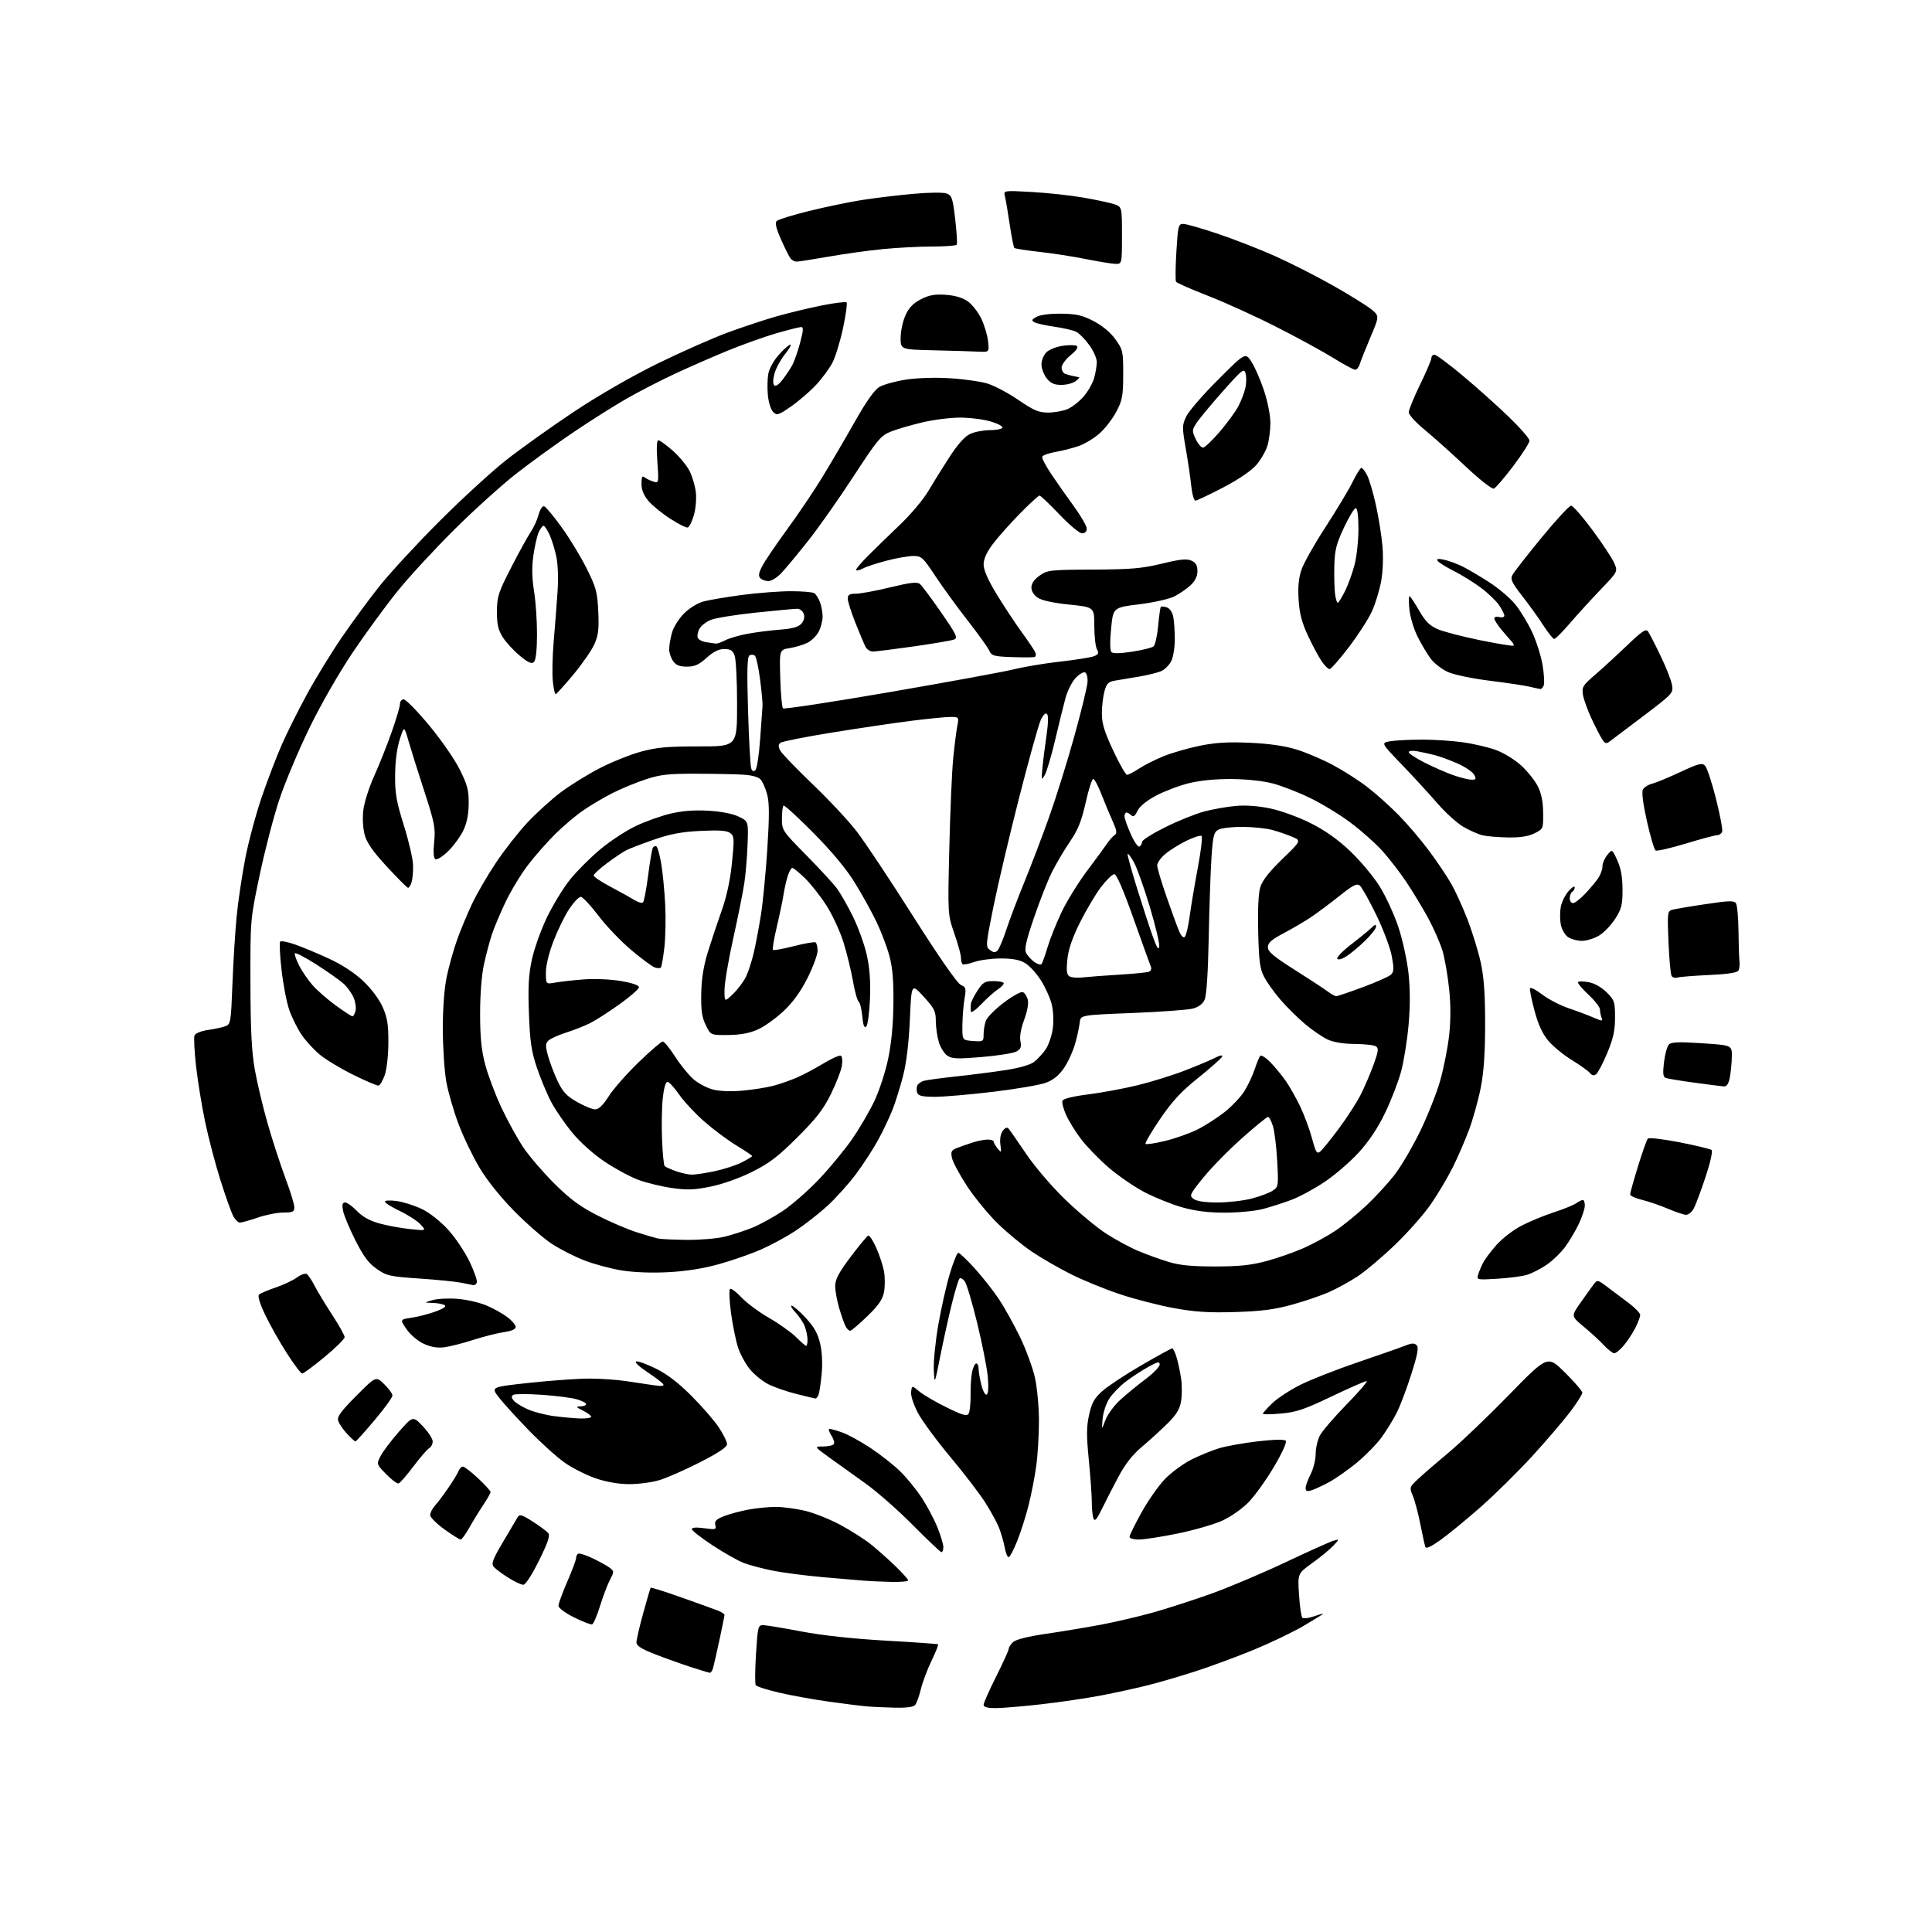 <?xml version="1.0" encoding="UTF-8" standalone="no"?>
<svg 
  version="1.1" 
  xmlns="http://www.w3.org/2000/svg" 
  xmlns:xlink="http://www.w3.org/1999/xlink" 
  xmlns:svg="http://www.w3.org/2000/svg"
  xmlns:rdf="http://www.w3.org/1999/02/22-rdf-syntax-ns#"
  xmlns:cc="http://creativecommons.org/ns#"
  xmlns:dc="http://purl.org/dc/elements/1.1/"
  viewBox="0 0 768 768"
  width="768"
  height="768"
>
<style>svg {background-color: white; }</style>"
<path stroke="none" fill="black" fill-rule="evenodd" d="M355.63,678.83C351.71,678.74 346.70,678.51 344.50,678.31C342.30,678.12 335.55,677.28 329.50,676.43C323.45,675.59 314.57,673.99 309.76,672.87C304.95,671.75 300.75,670.40 300.41,669.86C300.08,669.32 300.13,663.73 300.52,657.44C301.20,646.65 301.36,646.00 303.37,646.02C304.54,646.03 311.35,647.16 318.50,648.52C326.84,650.11 338.85,651.42 352.00,652.17C363.27,652.81 372.68,653.47 372.90,653.64C373.12,653.82 371.93,656.78 370.27,660.23C368.61,663.68 366.71,668.74 366.05,671.49C365.39,674.23 364.38,677.04 363.80,677.74C363.11,678.57 360.33,678.94 355.63,678.83zM395.75,679.00C392.49,679.00 391.00,678.59 391.00,677.68C391.00,676.96 393.25,671.90 395.99,666.43C398.74,660.97 400.99,656.01 400.99,655.40C401.00,654.80 401.80,653.59 402.77,652.71C403.86,651.72 408.79,650.49 415.52,649.51C421.56,648.63 431.29,647.02 437.13,645.94C442.98,644.86 452.56,642.62 458.42,640.98C464.28,639.33 474.79,635.93 481.78,633.41C488.78,630.89 501.93,625.32 511.00,621.03C520.08,616.74 528.62,612.90 530.00,612.49C532.50,611.75 532.50,611.75 530.03,614.42C528.68,615.89 524.93,618.98 521.70,621.29C515.83,625.50 515.83,625.50 516.38,633.91C516.68,638.54 517.28,642.67 517.71,643.09C518.15,643.50 520.19,643.26 522.25,642.54C524.31,641.82 526.00,641.34 526.00,641.48C526.00,641.61 522.51,643.77 518.25,646.28C513.99,648.79 504.97,653.11 498.21,655.89C491.45,658.66 481.10,662.48 475.21,664.38C469.32,666.28 460.90,668.75 456.50,669.86C452.10,670.98 443.77,672.80 438.00,673.92C432.23,675.03 421.43,676.63 414.00,677.47C406.57,678.31 398.36,679.00 395.75,679.00zM282.18,664.96C281.81,664.93 278.35,663.89 274.50,662.64C270.65,661.39 264.24,659.09 260.25,657.53C254.89,655.43 253.00,654.20 253.00,652.84C253.00,651.82 254.21,646.60 255.69,641.24C257.17,635.88 258.50,631.34 258.64,631.14C258.78,630.94 264.20,632.65 270.70,634.95C277.19,637.25 283.74,639.60 285.25,640.18C286.76,640.77 288.00,641.55 288.00,641.92C288.00,642.29 287.08,646.85 285.96,652.05C284.84,657.25 283.69,662.29 283.39,663.25C283.10,664.21 282.56,664.98 282.18,664.96zM235.39,645.70C234.84,645.89 231.60,644.64 228.20,642.94C224.67,641.18 222.00,639.19 222.00,638.32C222.00,637.49 223.57,633.17 225.50,628.72C227.43,624.28 229.00,620.08 229.00,619.38C229.00,618.69 229.37,617.89 229.82,617.61C230.27,617.33 232.86,618.16 235.57,619.44C238.28,620.73 241.34,622.43 242.37,623.21C244.17,624.60 244.17,624.76 242.44,628.07C241.46,629.96 239.69,634.62 238.51,638.44C237.34,642.25 235.93,645.52 235.39,645.70zM208.00,629.97C207.18,629.97 204.47,628.69 202.00,627.13C199.53,625.58 196.94,623.63 196.25,622.81C195.22,621.57 195.87,619.85 199.99,612.90C202.73,608.28 205.35,603.84 205.82,603.04C206.52,601.83 207.55,602.14 211.76,604.84C214.56,606.64 217.34,608.70 217.93,609.42C218.75,610.41 217.84,613.13 214.26,620.36C211.39,626.15 208.90,629.98 208.00,629.97zM354.25,628.83C350.54,628.74 345.70,628.52 343.50,628.35C341.30,628.18 333.88,627.54 327.00,626.94C320.12,626.33 311.16,625.16 307.08,624.34C303.00,623.52 297.83,622.14 295.58,621.28C293.34,620.41 287.79,617.27 283.25,614.29C278.71,611.31 275.00,608.41 275.00,607.84C275.00,607.18 276.77,607.06 279.93,607.49C284.48,608.12 284.82,608.02 284.35,606.22C283.95,604.70 284.68,603.95 287.72,602.73C289.86,601.87 294.25,600.69 297.49,600.09C300.72,599.49 305.65,599.01 308.43,599.01C311.22,599.02 316.42,599.72 320.00,600.56C323.57,601.40 329.87,603.91 334.00,606.14C338.12,608.36 343.52,611.79 346.00,613.75C348.48,615.72 352.86,619.60 355.75,622.38C358.64,625.16 361.00,627.78 361.00,628.22C361.00,628.65 357.96,628.92 354.25,628.83zM400.94,619.00C400.47,619.00 399.78,617.31 399.41,615.25C399.04,613.19 398.04,609.70 397.20,607.50C396.36,605.30 393.78,600.58 391.47,597.00C389.16,593.42 382.94,585.33 377.64,579.00C372.35,572.67 366.63,564.91 364.94,561.74C363.15,558.37 362.00,554.88 362.18,553.33C362.50,550.69 362.50,550.69 365.50,553.17C367.15,554.54 372.03,557.38 376.34,559.49C382.74,562.62 384.34,563.07 385.05,561.92C385.53,561.15 385.87,557.81 385.82,554.51C385.77,551.20 386.05,547.04 386.44,545.25C386.84,543.46 387.57,542.00 388.08,542.00C388.59,542.00 389.00,542.93 389.00,544.06C389.00,545.19 389.50,548.11 390.12,550.54C390.75,553.08 391.67,554.71 392.25,554.35C392.87,553.96 393.03,551.21 392.65,547.20C392.32,543.62 390.43,534.05 388.45,525.94C386.48,517.82 384.25,510.36 383.51,509.35C382.77,508.33 381.83,507.84 381.42,508.25C381.01,508.66 379.64,513.16 378.38,518.25C377.12,523.34 375.05,532.67 373.79,539.00C371.50,550.50 371.50,550.50 371.20,544.58C371.03,541.33 371.84,533.23 373.00,526.58C374.16,519.94 376.22,510.79 377.59,506.25C378.95,501.71 380.46,498.00 380.95,498.00C381.43,498.00 384.38,500.81 387.50,504.25C390.61,507.69 394.95,513.20 397.14,516.50C399.32,519.80 403.07,526.55 405.47,531.50C407.87,536.45 410.54,543.74 411.42,547.70C412.29,551.66 413.00,559.39 413.00,564.88C413.00,570.36 412.52,578.38 411.93,582.68C411.35,586.98 409.97,594.04 408.88,598.37C407.79,602.70 405.75,609.11 404.34,612.62C402.94,616.13 401.41,619.00 400.94,619.00zM374.25,617.00C373.84,617.00 368.72,612.16 362.88,606.25C357.03,600.34 348.48,592.83 343.88,589.57C339.27,586.30 332.83,581.69 329.56,579.32C323.62,575.00 323.62,575.00 327.25,575.00C329.25,575.00 331.15,574.56 331.48,574.03C331.81,573.49 331.34,571.92 330.43,570.53C329.52,569.14 329.22,568.00 329.76,568.00C330.30,568.00 332.57,568.64 334.80,569.43C337.03,570.21 342.07,572.98 346.01,575.57C349.94,578.17 355.27,582.36 357.85,584.89C360.43,587.43 364.26,592.12 366.36,595.31C368.47,598.51 371.27,603.79 372.60,607.04C373.92,610.30 375.00,613.87 375.00,614.98C375.00,616.09 374.66,617.00 374.25,617.00zM572.52,612.24C568.63,615.00 566.87,615.77 566.56,614.83C566.32,614.10 565.43,610.03 564.59,605.79C563.75,601.55 562.42,596.54 561.63,594.65C560.21,591.26 560.24,591.17 563.85,587.80C565.86,585.92 571.36,581.16 576.07,577.23C580.78,573.30 591.52,563.04 599.92,554.42C615.20,538.75 615.20,538.75 622.10,545.60C625.89,549.36 629.00,552.98 629.00,553.62C629.00,554.27 626.87,557.64 624.27,561.10C621.66,564.56 614.87,572.50 609.18,578.74C603.48,584.97 594.15,594.18 588.43,599.20C582.72,604.22 575.56,610.09 572.52,612.24zM183.12,612.00C182.68,612.00 179.78,610.18 176.66,607.94C173.55,605.71 171.00,603.16 171.00,602.26C171.00,601.36 171.84,599.70 172.87,598.56C173.90,597.43 176.29,594.25 178.18,591.50C180.08,588.75 181.92,585.71 182.28,584.75C182.64,583.79 183.42,583.00 184.01,583.00C184.60,583.00 187.32,585.09 190.04,587.64C192.77,590.19 195.00,592.65 195.00,593.11C195.00,593.57 193.70,595.87 192.12,598.22C190.54,600.57 188.04,604.64 186.58,607.25C185.11,609.86 183.56,612.00 183.12,612.00zM452.75,611.99C450.69,612.00 449.00,611.51 449.00,610.92C449.00,610.33 451.14,605.98 453.75,601.26C456.36,596.53 460.57,590.54 463.09,587.93C465.62,585.32 470.35,581.84 473.59,580.21C476.84,578.57 481.85,576.53 484.73,575.67C487.61,574.82 494.51,573.59 500.07,572.94C506.18,572.23 510.53,572.13 511.09,572.69C511.64,573.24 509.81,577.33 506.44,583.05C503.38,588.25 498.81,594.60 496.30,597.18C493.67,599.86 489.16,603.00 485.71,604.55C482.40,606.03 474.48,608.31 468.10,609.61C461.72,610.91 454.81,611.98 452.75,611.99zM437.98,599.92C435.95,604.08 435.19,604.93 434.67,603.58C434.30,602.62 434.00,599.74 434.01,597.17C434.01,594.60 433.48,587.04 432.82,580.37C431.86,570.59 431.88,567.11 432.94,562.37C433.99,557.65 435.02,555.81 438.16,553.00C440.31,551.08 447.28,546.46 453.66,542.75C460.04,539.04 465.58,536.00 465.97,536.00C466.36,536.00 467.17,537.69 467.77,539.75C468.37,541.81 469.17,545.60 469.53,548.17C469.90,550.74 469.88,554.73 469.49,557.03C468.96,560.20 467.63,562.37 464.10,565.86C461.53,568.41 456.97,572.57 453.96,575.10C450.18,578.29 447.29,581.97 444.56,587.10C442.39,591.17 439.43,596.94 437.98,599.92zM521.25,592.45C519.57,592.96 519.00,592.73 519.00,591.53C519.00,590.64 519.90,588.16 521.00,586.00C522.10,583.84 523.00,580.24 523.00,577.99C523.00,575.74 523.74,572.46 524.64,570.70C525.54,568.94 530.35,563.34 535.32,558.25C540.30,553.16 543.86,549.00 543.24,549.00C542.62,549.00 536.35,551.76 529.31,555.12C518.59,560.25 515.32,561.36 509.25,561.90C505.26,562.26 502.00,562.30 502.00,561.98C502.00,561.66 503.69,559.78 505.75,557.80C507.81,555.82 512.88,552.51 517.00,550.45C521.12,548.39 531.48,544.33 540.00,541.43C548.52,538.54 556.96,535.58 558.74,534.87C561.20,533.88 562.25,533.85 563.14,534.74C564.02,535.62 563.52,538.37 561.04,546.20C559.24,551.86 556.64,558.75 555.26,561.50C553.88,564.25 551.16,568.69 549.20,571.37C547.25,574.05 542.80,578.59 539.32,581.47C535.84,584.34 530.85,587.83 528.24,589.23C525.63,590.63 522.49,592.08 521.25,592.45zM158.46,589.69C157.89,589.88 155.67,588.22 153.52,586.02C149.62,582.02 149.62,582.02 151.31,578.76C152.23,576.97 155.50,572.65 158.56,569.16C164.14,562.82 164.14,562.82 168.07,566.95C170.23,569.22 172.00,571.94 172.00,572.99C172.00,574.04 171.36,575.26 170.58,575.70C169.79,576.14 166.98,579.39 164.33,582.93C161.67,586.47 159.03,589.51 158.46,589.69zM250.07,589.97C245.94,589.96 241.05,589.11 236.90,587.70C233.27,586.46 227.78,583.72 224.71,581.60C221.64,579.49 215.14,573.65 210.27,568.63C205.40,563.61 199.99,557.67 198.26,555.42C195.11,551.35 195.11,551.35 210.80,549.66C219.44,548.73 230.10,547.99 234.50,548.01C238.90,548.02 245.43,548.48 249.00,549.03C252.57,549.57 257.48,550.31 259.91,550.66C262.90,551.11 264.10,550.98 263.66,550.26C263.30,549.67 260.44,547.49 257.30,545.41C254.17,543.33 252.17,541.44 252.87,541.21C253.56,540.98 257.08,542.24 260.69,544.02C265.13,546.20 269.71,549.71 274.87,554.88C279.07,559.08 283.96,564.72 285.75,567.43C287.54,570.13 289.00,573.12 289.00,574.07C289.00,575.25 285.63,577.51 278.25,581.28C272.34,584.30 265.06,587.50 262.07,588.39C259.08,589.27 253.68,589.99 250.07,589.97zM141.29,573.00C141.02,573.00 139.52,571.63 137.95,569.95C136.38,568.27 134.81,565.97 134.45,564.83C133.92,563.17 135.36,561.18 141.61,554.89C149.43,547.02 149.43,547.02 152.71,550.21C154.52,551.96 156.00,554.01 156.00,554.76C156.00,555.51 152.80,559.92 148.89,564.56C144.98,569.20 141.56,573.00 141.29,573.00zM439.42,564.50C440.24,562.30 442.88,558.70 445.29,556.50C447.69,554.30 452.21,550.59 455.33,548.26C458.45,545.92 461.00,543.29 461.00,542.42C461.00,541.11 460.16,541.30 456.28,543.47C453.68,544.92 449.69,547.54 447.41,549.29C445.12,551.05 442.23,554.04 440.98,555.95C439.73,557.86 438.53,561.46 438.31,563.96C437.92,568.50 437.92,568.50 439.42,564.50zM230.75,563.87C233.09,563.94 235.00,563.63 235.00,563.18C235.00,562.73 233.54,561.63 231.75,560.75C228.93,559.34 228.80,559.12 230.75,559.06C231.99,559.03 233.00,558.62 233.00,558.16C233.00,557.70 231.31,556.83 229.25,556.23C227.19,555.63 220.93,554.83 215.35,554.45C209.77,554.07 204.69,554.08 204.05,554.47C203.20,554.99 203.24,555.59 204.20,556.75C204.92,557.62 207.43,559.18 209.79,560.23C212.15,561.27 216.88,562.49 220.29,562.94C223.71,563.38 228.41,563.80 230.75,563.87zM324.14,555.93C323.79,555.89 320.35,555.07 316.50,554.10C312.65,553.14 307.63,551.39 305.35,550.21C303.06,549.03 299.80,546.37 298.10,544.31C296.41,542.25 294.30,538.41 293.42,535.77C292.55,533.13 291.27,526.91 290.59,521.94C289.91,516.96 289.75,512.66 290.22,512.36C290.69,512.07 292.75,513.61 294.79,515.79C296.83,517.97 301.77,521.63 305.78,523.93C309.78,526.23 314.60,529.67 316.49,531.56C318.38,533.45 320.17,535.00 320.47,535.00C320.76,535.00 321.00,533.90 321.00,532.57C321.00,531.23 320.52,528.86 319.94,527.32C319.35,525.77 317.69,523.26 316.25,521.75C314.81,520.24 314.10,519.00 314.68,519.00C315.25,519.00 317.75,521.16 320.22,523.80C323.53,527.34 325.04,530.00 325.98,533.93C326.78,537.27 327.03,541.80 326.63,546.05C326.29,549.78 325.73,553.54 325.39,554.42C325.06,555.29 324.50,555.97 324.14,555.93zM120.13,546.00C119.61,546.00 116.88,542.39 114.05,537.98C111.22,533.57 107.35,526.72 105.46,522.77C103.35,518.37 102.37,515.23 102.94,514.66C103.45,514.15 106.42,512.87 109.54,511.82C112.66,510.77 116.47,508.97 118.01,507.83C119.55,506.70 121.31,506.07 121.92,506.45C122.53,506.83 123.93,508.91 125.04,511.07C126.14,513.23 129.28,518.43 132.02,522.63C134.76,526.82 137.00,530.83 137.00,531.54C137.00,532.24 133.42,535.79 129.03,539.41C124.65,543.03 120.65,546.00 120.13,546.00zM641.66,537.95C641.02,537.91 639.15,536.44 637.50,534.67C635.85,532.90 632.26,529.60 629.51,527.33C624.52,523.21 624.52,523.21 628.28,517.85C630.34,514.91 632.70,511.63 633.51,510.56C634.96,508.67 635.09,508.69 638.90,511.56C641.04,513.18 644.87,516.05 647.40,517.94C649.93,519.84 652.00,521.99 652.00,522.73C652.00,523.47 651.12,525.80 650.05,527.91C648.97,530.01 646.91,533.14 645.46,534.87C644.01,536.59 642.30,537.98 641.66,537.95zM176.50,535.58C173.79,535.91 171.16,535.44 168.35,534.13C166.01,533.03 163.06,530.51 161.58,528.34C158.97,524.50 158.97,524.50 163.56,523.82C166.09,523.45 170.37,522.35 173.07,521.38C176.27,520.23 177.55,519.33 176.74,518.82C176.06,518.39 173.93,517.98 172.00,517.93C168.50,517.82 168.50,517.82 172.00,516.80C173.93,516.24 178.43,516.02 182.00,516.32C185.57,516.61 190.75,517.81 193.50,519.00C196.25,520.18 199.96,522.26 201.75,523.62C203.54,524.99 205.00,526.73 205.00,527.49C205.00,528.38 203.31,529.12 200.25,529.56C197.64,529.94 192.12,531.34 188.00,532.67C183.88,534.00 178.70,535.31 176.50,535.58zM337.94,529.00C337.46,529.00 336.65,528.21 336.14,527.25C335.63,526.29 334.49,523.06 333.61,520.07C332.72,517.08 332.00,513.10 332.00,511.22C332.00,508.59 333.41,505.92 338.12,499.65C341.49,495.17 344.65,491.35 345.14,491.16C345.63,490.98 347.09,493.23 348.39,496.16C349.69,499.10 351.06,503.36 351.44,505.63C351.82,507.90 351.81,511.50 351.41,513.62C350.86,516.54 349.23,518.90 344.75,523.24C341.48,526.41 338.42,529.00 337.94,529.00zM491.00,521.56C480.49,521.88 475.10,521.53 466.66,520.00C460.70,518.91 451.02,516.42 445.16,514.46C439.30,512.50 430.61,508.96 425.85,506.58C421.10,504.21 414.07,500.16 410.24,497.59C406.41,495.02 400.21,489.90 396.46,486.21C392.71,482.52 387.24,475.83 384.31,471.33C381.38,466.84 378.72,461.85 378.40,460.24C377.89,457.71 378.19,457.18 380.66,456.25C382.22,455.65 385.03,454.68 386.90,454.09C388.77,453.49 391.36,453.00 392.65,453.00C393.94,453.00 395.00,453.36 395.00,453.81C395.00,454.25 395.71,455.49 396.57,456.56C398.06,458.40 398.12,458.31 397.67,454.97C397.38,452.83 397.75,450.69 398.60,449.53C399.45,448.37 400.34,447.98 400.85,448.55C401.32,449.07 404.48,453.61 407.87,458.63C411.41,463.86 418.07,471.64 423.45,476.85C428.62,481.85 435.93,487.93 439.68,490.36C443.43,492.78 449.20,495.90 452.50,497.29C455.80,498.67 461.20,500.62 464.50,501.62C468.93,502.97 473.77,503.44 483.00,503.44C492.68,503.43 497.32,502.94 503.57,501.26C508.00,500.06 514.66,497.72 518.37,496.06C522.08,494.40 527.67,491.34 530.79,489.27C533.92,487.20 539.53,482.62 543.26,479.11C546.99,475.59 552.12,469.97 554.66,466.61C557.20,463.25 561.68,455.55 564.62,449.50C567.55,443.45 571.09,434.50 572.48,429.62C573.87,424.74 575.47,416.69 576.03,411.75C576.71,405.71 576.72,399.58 576.05,393.12C575.51,387.83 574.32,381.02 573.43,378.00C572.53,374.98 569.97,369.12 567.74,365.00C565.50,360.88 561.56,354.35 558.97,350.50C556.39,346.65 552.07,341.08 549.39,338.11C546.70,335.15 541.09,330.17 536.91,327.05C532.74,323.92 525.54,319.52 520.91,317.27C516.29,315.01 509.57,312.40 506.00,311.45C502.06,310.42 495.56,309.72 489.50,309.68C483.14,309.64 476.95,310.25 472.50,311.36C468.65,312.32 462.80,314.55 459.50,316.30C455.71,318.33 453.01,320.55 452.15,322.35C451.17,324.42 450.50,324.90 449.70,324.10C449.09,323.49 448.24,323.00 447.80,323.00C447.36,323.00 447.00,323.66 447.00,324.47C447.00,325.28 448.11,328.46 449.48,331.54C450.86,334.68 452.41,336.87 452.98,336.51C453.54,336.17 454.00,335.32 454.00,334.64C454.00,333.96 458.19,331.32 463.31,328.78C468.43,326.23 475.43,323.43 478.87,322.53C482.31,321.64 487.91,320.67 491.31,320.36C495.17,320.02 500.32,320.40 505.00,321.38C509.17,322.25 516.27,324.84 521.00,327.22C526.79,330.13 531.81,333.69 536.77,338.39C540.77,342.19 546.03,348.49 548.46,352.40C550.89,356.30 554.23,363.55 555.87,368.50C557.52,373.45 559.33,381.69 559.89,386.81C560.57,393.00 560.59,399.86 559.94,407.31C559.40,413.46 558.05,421.88 556.94,426.00C555.82,430.12 552.95,437.55 550.55,442.50C547.66,448.48 544.13,453.75 540.04,458.22C536.65,461.91 530.56,467.16 526.50,469.87C522.43,472.59 516.50,475.79 513.32,476.98C510.13,478.17 505.05,479.80 502.01,480.60C498.98,481.40 492.23,482.05 487.00,482.05C480.40,482.06 475.22,481.42 470.03,479.96C465.92,478.81 459.17,476.10 455.03,473.94C450.89,471.78 444.40,467.32 440.60,464.03C436.81,460.74 431.91,455.68 429.71,452.78C427.51,449.87 424.84,445.55 423.78,443.18C422.71,440.80 422.07,438.27 422.34,437.56C422.65,436.76 426.48,435.81 432.50,435.05C437.81,434.38 446.62,432.76 452.07,431.43C457.53,430.11 466.00,427.49 470.89,425.59C475.79,423.70 481.25,421.41 483.01,420.49C484.94,419.49 486.07,419.29 485.84,419.98C485.63,420.61 481.42,424.36 476.48,428.32C469.53,433.89 466.06,437.62 461.15,444.83C457.66,449.95 455.06,454.39 455.38,454.71C455.69,455.02 459.22,454.49 463.22,453.52C467.23,452.55 473.00,450.50 476.05,448.97C479.11,447.43 483.94,444.32 486.81,442.06C489.67,439.80 493.18,436.08 494.62,433.81C496.06,431.53 497.92,427.61 498.75,425.08C499.58,422.56 500.58,420.14 500.97,419.71C501.36,419.27 503.15,420.40 504.94,422.21C506.73,424.02 509.51,427.40 511.13,429.72C512.74,432.05 515.35,436.68 516.93,440.02C518.51,443.36 520.59,448.99 521.55,452.54C523.06,458.12 523.50,458.83 524.82,457.75C525.66,457.06 529.01,452.92 532.27,448.54C535.52,444.16 539.43,438.09 540.96,435.04C542.49,431.99 544.77,426.65 546.04,423.16C547.97,417.82 548.11,416.68 546.92,415.93C546.14,415.43 542.35,415.01 538.50,414.99C534.06,414.96 530.13,414.32 527.76,413.22C525.71,412.28 521.66,409.50 518.76,407.06C515.87,404.62 511.49,400.29 509.04,397.45C506.59,394.60 503.66,390.53 502.54,388.39C500.84,385.14 500.44,382.21 500.15,370.56C499.93,361.84 500.23,355.16 500.96,352.74C501.77,350.05 504.43,346.63 509.72,341.51C517.31,334.16 517.31,334.16 513.57,332.59C511.52,331.74 507.96,330.52 505.67,329.90C503.37,329.27 498.12,328.73 494.00,328.70C489.88,328.67 485.55,329.16 484.38,329.79C482.53,330.79 482.18,332.15 481.59,340.71C481.22,346.10 480.73,360.46 480.49,372.64C480.21,386.73 479.62,395.74 478.86,397.40C478.08,399.13 476.46,400.33 474.09,400.94C472.11,401.45 461.27,402.24 450.00,402.69C429.50,403.50 429.50,403.50 429.20,406.50C429.04,408.15 428.21,411.95 427.37,414.94C426.52,417.93 424.53,422.28 422.93,424.60C420.93,427.51 418.69,429.32 415.76,430.41C413.42,431.28 404.00,432.90 394.82,434.00C385.65,435.10 375.24,436.00 371.68,436.00C366.86,436.00 365.07,435.62 364.64,434.50C364.32,433.68 364.30,432.37 364.60,431.60C364.90,430.83 366.12,429.94 367.32,429.62C368.52,429.30 374.23,428.53 380.00,427.91C385.77,427.29 394.53,426.17 399.45,425.43C404.86,424.62 409.41,423.35 410.95,422.20C412.35,421.17 414.48,418.87 415.68,417.11C416.89,415.34 418.16,411.53 418.53,408.64C418.91,405.57 418.69,401.54 418.01,398.94C417.36,396.50 415.44,392.30 413.73,389.62C412.02,386.94 409.25,383.90 407.56,382.88C405.39,381.55 402.58,381.01 397.88,381.00C394.23,381.00 389.44,381.64 387.22,382.42C385.00,383.21 382.92,383.58 382.59,383.26C382.27,382.93 382.00,381.76 382.00,380.66C382.00,379.55 380.81,375.24 379.36,371.08C376.73,363.50 376.73,363.50 377.37,337.00C377.72,322.43 378.41,306.45 378.91,301.50C379.40,296.55 380.12,290.81 380.51,288.75C381.22,285.01 381.21,285.00 377.82,285.00C375.95,285.00 369.04,285.68 362.46,286.51C355.88,287.33 341.73,289.43 331.00,291.16C320.27,292.89 310.95,294.73 310.27,295.26C309.34,295.98 309.32,296.73 310.16,298.36C310.78,299.53 316.56,305.54 323.00,311.71C329.45,317.87 337.37,326.36 340.61,330.58C343.85,334.79 353.96,350.00 363.07,364.37C373.27,380.44 380.52,390.89 381.92,391.50C383.98,392.41 384.11,392.91 383.41,397.00C382.99,399.48 382.61,404.20 382.57,407.50C382.50,413.50 382.50,413.50 386.75,413.81C390.87,414.11 391.00,414.02 391.00,411.12C391.00,409.48 391.42,407.03 391.93,405.69C392.44,404.35 395.63,401.14 399.03,398.56C402.42,395.98 405.82,394.10 406.57,394.39C407.32,394.68 408.22,396.03 408.56,397.40C408.94,398.89 408.36,402.10 407.11,405.42C405.83,408.86 405.26,412.07 405.63,413.89C406.10,416.24 405.77,417.05 403.97,418.02C402.73,418.68 396.58,419.65 390.30,420.18C380.75,420.99 378.51,420.91 376.63,419.67C375.39,418.86 373.84,416.42 373.19,414.23C372.53,412.05 372.00,408.29 372.00,405.87C372.00,402.00 371.41,400.82 367.16,396.17C362.32,390.88 362.32,390.88 361.69,405.19C361.29,414.40 360.34,422.35 359.03,427.50C357.91,431.90 356.02,437.98 354.84,441.00C353.65,444.02 351.10,449.43 349.16,453.00C347.22,456.57 343.21,462.76 340.24,466.74C337.27,470.72 332.06,476.49 328.67,479.57C325.28,482.65 319.57,487.07 316.00,489.41C312.43,491.74 306.32,495.04 302.44,496.74C298.55,498.44 291.13,501.02 285.94,502.48C279.73,504.23 272.83,505.33 265.77,505.71C259.20,506.06 252.03,505.80 247.27,505.04C243.00,504.36 236.32,502.58 232.44,501.09C228.56,499.59 222.71,496.63 219.44,494.50C216.17,492.38 209.45,486.53 204.50,481.51C198.94,475.87 193.63,469.24 190.61,464.18C187.92,459.67 184.15,451.82 182.24,446.74C180.32,441.66 178.15,434.12 177.41,430.00C176.67,425.88 176.05,416.52 176.03,409.21C176.01,400.90 176.59,393.07 177.57,388.33C178.43,384.17 180.28,377.55 181.69,373.63C183.09,369.71 185.79,363.23 187.67,359.24C189.56,355.25 193.86,347.86 197.23,342.82C200.60,337.79 206.27,330.57 209.83,326.79C213.40,323.02 219.28,317.69 222.91,314.96C226.53,312.23 233.43,307.95 238.23,305.46C243.03,302.97 250.45,299.98 254.73,298.81C261.08,297.08 265.28,296.70 277.75,296.71C293.00,296.73 293.00,296.73 293.00,279.93C293.00,270.69 292.56,261.98 292.02,260.57C291.26,258.56 290.36,258.00 287.90,258.00C285.70,258.00 283.57,259.06 280.87,261.50C277.82,264.25 276.15,265.00 273.05,265.00C270.12,265.00 268.72,264.43 267.56,262.78C266.70,261.56 266.00,259.42 266.01,258.03C266.01,256.64 266.51,253.71 267.12,251.52C267.72,249.33 269.87,245.89 271.90,243.87C274.01,241.76 277.32,239.72 279.68,239.08C281.95,238.48 288.88,237.31 295.08,236.49C301.29,235.67 310.00,235.01 314.44,235.02C318.87,235.02 323.03,235.37 323.69,235.79C324.34,236.20 325.35,237.80 325.94,239.34C326.52,240.87 327.00,243.47 327.00,245.11C327.00,246.76 326.32,249.42 325.48,251.03C324.65,252.65 322.67,254.64 321.09,255.45C319.51,256.27 316.33,257.24 314.02,257.61C309.83,258.28 309.83,258.28 310.17,269.56C310.35,275.76 310.83,281.17 311.24,281.58C311.65,281.99 330.86,279.06 353.92,275.08C376.99,271.10 399.15,267.03 403.18,266.03C407.21,265.04 415.45,263.67 421.50,262.99C427.55,262.31 433.53,261.36 434.79,260.89C436.69,260.17 436.90,259.68 436.04,258.08C435.47,257.01 435.00,252.81 435.00,248.74C435.00,241.35 435.00,241.35 425.08,240.34C418.94,239.72 414.18,238.69 412.58,237.65C410.99,236.60 410.00,235.03 410.00,233.55C410.00,231.97 411.12,230.33 413.25,228.82C416.35,226.61 417.35,226.50 434.50,226.42C449.63,226.35 453.99,225.97 461.86,224.06C469.18,222.28 471.75,222.02 473.61,222.87C475.37,223.67 476.00,224.76 476.00,227.03C476.00,229.09 475.10,230.93 473.25,232.65C471.74,234.06 468.86,236.04 466.86,237.07C464.85,238.10 458.57,239.51 452.86,240.22C442.50,241.50 442.50,241.50 441.68,249.88C441.18,255.06 441.24,258.64 441.83,259.23C442.44,259.84 445.43,259.78 450.09,259.05C454.10,258.43 457.91,257.49 458.55,256.96C459.19,256.43 460.01,252.76 460.38,248.81C460.75,244.85 461.23,241.44 461.45,241.22C461.67,241.00 462.73,241.10 463.81,241.44C464.97,241.81 466.01,243.32 466.38,245.15C466.72,246.86 467.00,250.92 467.00,254.17C467.00,257.43 466.36,261.34 465.57,262.85C464.79,264.37 463.03,266.12 461.66,266.75C460.29,267.37 456.32,268.36 452.83,268.95C449.35,269.54 445.05,270.26 443.29,270.55C440.60,270.99 439.90,271.68 439.04,274.79C438.48,276.83 438.01,280.80 438.01,283.60C438.00,287.57 439.01,290.86 442.51,298.35C444.99,303.66 447.47,308.00 448.03,308.00C448.59,308.00 450.72,306.89 452.78,305.53C454.83,304.17 459.23,301.95 462.56,300.60C465.90,299.25 472.39,297.37 477.00,296.44C483.27,295.17 488.29,294.87 496.94,295.27C504.76,295.63 510.77,296.51 515.50,297.98C519.35,299.19 525.80,301.93 529.82,304.08C533.85,306.24 539.93,310.11 543.32,312.70C546.72,315.29 552.39,320.35 555.93,323.95C559.47,327.55 564.93,333.96 568.07,338.20C571.22,342.43 575.17,348.31 576.86,351.26C578.55,354.21 581.48,360.65 583.38,365.56C585.27,370.48 587.62,378.10 588.59,382.50C589.88,388.36 590.36,394.92 590.36,407.00C590.36,418.53 589.84,426.15 588.64,432.29C587.69,437.12 585.62,444.62 584.02,448.95C582.42,453.27 579.46,460.12 577.43,464.16C575.41,468.20 571.52,474.73 568.80,478.67C566.08,482.62 559.73,489.82 554.68,494.69C549.63,499.55 542.91,505.24 539.74,507.32C536.58,509.41 531.43,512.25 528.31,513.63C525.19,515.01 518.55,517.26 513.57,518.64C506.60,520.56 501.37,521.24 491.00,521.56zM188.19,510.88C187.81,510.81 185.70,510.38 183.50,509.93C181.30,509.47 173.76,508.71 166.75,508.24C154.92,507.44 153.69,507.16 149.75,504.41C146.51,502.14 144.49,499.44 141.23,492.97C138.89,488.31 136.69,483.04 136.36,481.25C135.90,478.82 136.11,478.00 137.18,478.00C137.96,478.00 140.09,479.53 141.90,481.39C144.12,483.69 147.02,485.29 150.84,486.35C153.95,487.20 159.43,488.21 163.00,488.58C169.50,489.27 169.50,489.27 167.16,486.72C165.88,485.33 162.16,482.92 158.91,481.38C155.66,479.83 153.00,478.16 153.00,477.67C153.00,477.17 155.11,477.07 157.75,477.44C160.36,477.81 164.84,479.23 167.69,480.60C170.74,482.06 175.04,485.44 178.10,488.79C180.98,491.93 184.87,497.74 186.75,501.70C188.64,505.66 189.89,509.38 189.53,509.95C189.17,510.53 188.57,510.95 188.19,510.88zM595.21,508.32C587.08,508.81 586.94,508.77 587.59,506.66C587.95,505.47 588.83,503.38 589.53,502.00C590.23,500.62 592.61,497.44 594.83,494.93C597.04,492.41 601.48,488.98 604.68,487.30C607.88,485.62 613.65,483.23 617.50,481.98C621.35,480.73 625.39,479.10 626.47,478.36C627.56,477.61 628.79,477.00 629.22,477.00C629.65,477.00 630.00,478.01 629.99,479.25C629.98,480.49 628.91,483.75 627.61,486.50C626.31,489.25 623.86,493.37 622.18,495.66C620.49,497.95 617.18,501.15 614.81,502.77C612.44,504.39 608.92,506.19 607.00,506.77C605.08,507.35 599.77,508.05 595.21,508.32zM273.00,492.87C278.23,492.92 284.98,492.36 288.00,491.62C291.02,490.88 295.97,489.28 298.98,488.06C301.99,486.84 307.46,483.85 311.13,481.41C314.80,478.97 321.34,473.24 325.65,468.68C329.97,464.12 335.87,456.94 338.78,452.74C341.68,448.54 345.64,441.76 347.58,437.67C349.52,433.59 351.99,426.03 353.06,420.87C354.33,414.83 355.07,407.06 355.15,399.00C355.25,389.98 354.81,384.71 353.57,380.06C352.62,376.52 350.33,370.44 348.47,366.56C346.62,362.68 342.75,355.68 339.86,351.00C336.40,345.37 330.81,338.64 323.32,331.07C317.11,324.79 311.75,319.91 311.43,320.24C311.10,320.57 310.83,322.93 310.83,325.49C310.83,330.02 311.07,330.38 320.39,339.83C325.64,345.16 331.12,351.10 332.57,353.01C334.02,354.93 336.94,360.03 339.06,364.35C341.18,368.67 343.66,375.56 344.57,379.66C345.72,384.84 346.11,390.16 345.83,397.05C345.61,402.50 344.94,407.46 344.35,408.05C343.57,408.83 343.13,407.67 342.77,403.96C342.50,401.11 341.84,398.50 341.32,398.14C340.79,397.79 339.78,394.12 339.06,390.00C338.35,385.88 336.64,378.90 335.27,374.50C333.89,370.10 330.81,363.48 328.43,359.80C326.05,356.11 322.23,351.28 319.93,349.05C317.64,346.82 315.40,345.00 314.96,345.00C314.52,345.00 313.69,346.46 313.13,348.25C312.56,350.04 311.83,353.30 311.49,355.50C311.16,357.70 309.96,363.46 308.82,368.29C307.68,373.13 306.98,377.32 307.26,377.60C307.54,377.88 311.28,377.21 315.57,376.11C319.86,375.01 323.74,374.34 324.18,374.61C324.63,374.89 325.00,376.39 325.00,377.94C325.00,379.50 323.21,384.35 321.02,388.72C318.32,394.12 315.27,398.35 311.52,401.89C308.49,404.76 303.86,408.07 301.25,409.24C297.96,410.71 294.35,411.38 289.50,411.43C282.50,411.50 282.50,411.50 280.55,407.50C279.03,404.39 278.63,401.62 278.75,395.00C278.85,389.14 279.67,384.01 281.37,378.50C282.73,374.10 285.20,366.68 286.87,362.00C288.86,356.42 290.27,349.89 290.97,343.00C291.94,333.40 291.88,332.39 290.27,331.15C288.95,330.15 285.96,329.93 278.50,330.30C270.87,330.67 266.45,331.51 259.86,333.80C255.10,335.46 250.15,337.36 248.86,338.03C247.56,338.70 244.14,341.01 241.25,343.16C238.36,345.31 236.00,347.49 236.00,348.02C236.00,348.55 239.04,350.58 242.75,352.53C246.46,354.49 250.71,356.85 252.19,357.77C253.67,358.69 255.22,359.12 255.62,358.71C256.02,358.31 256.94,353.46 257.65,347.94C258.36,342.42 259.21,337.46 259.54,336.93C259.87,336.40 260.51,336.19 260.95,336.47C261.40,336.75 262.25,339.79 262.84,343.24C263.42,346.68 264.14,354.00 264.42,359.50C264.71,365.00 264.55,372.79 264.08,376.81C263.61,380.83 262.98,384.35 262.68,384.65C262.39,384.94 261.33,384.92 260.33,384.60C259.32,384.27 255.12,381.18 251.00,377.72C246.88,374.26 240.96,368.07 237.86,363.97C234.75,359.86 231.60,356.50 230.86,356.50C230.11,356.50 228.07,358.64 226.32,361.26C224.57,363.88 221.76,369.60 220.07,373.98C218.22,378.77 217.00,383.79 217.00,386.60C217.00,391.26 217.00,391.26 220.75,390.59C222.81,390.21 227.89,389.65 232.03,389.33C236.29,389.00 242.69,389.27 246.78,389.96C251.24,390.71 254.00,391.66 254.00,392.43C254.00,393.12 250.51,396.17 246.25,399.22C241.99,402.27 236.70,405.66 234.50,406.75C232.30,407.83 228.03,409.52 225.00,410.48C221.97,411.45 218.84,412.86 218.04,413.61C216.81,414.77 216.78,415.72 217.82,419.62C218.50,422.16 220.21,426.68 221.62,429.65C223.68,434.01 225.17,435.63 229.34,438.02C232.18,439.65 235.44,440.99 236.58,440.99C238.01,441.00 239.72,439.34 242.00,435.75C243.84,432.86 249.19,426.79 253.88,422.25C258.58,417.71 262.89,414.00 263.46,414.01C264.03,414.01 266.23,416.71 268.35,419.99C270.47,423.28 273.72,427.31 275.59,428.94C277.45,430.58 280.89,432.43 283.24,433.06C285.89,433.78 290.38,433.96 295.13,433.55C299.32,433.18 304.95,432.29 307.63,431.56C310.31,430.83 314.52,429.34 317.00,428.25C319.48,427.16 324.17,424.65 327.43,422.68C330.69,420.71 333.77,419.36 334.29,419.68C334.80,419.99 334.97,421.80 334.66,423.70C334.35,425.59 332.41,430.60 330.34,434.82C327.37,440.88 324.58,444.51 317.04,452.04C309.31,459.76 305.88,462.38 299.00,465.82C293.95,468.34 287.26,470.72 282.50,471.69C275.93,473.02 273.15,473.12 266.98,472.23C262.84,471.63 256.85,470.17 253.67,468.98C250.49,467.79 244.50,464.55 240.36,461.78C235.94,458.82 230.64,454.09 227.52,450.30C224.59,446.75 220.84,441.29 219.17,438.16C217.50,435.03 214.93,428.88 213.45,424.49C211.23,417.89 210.67,414.12 210.26,402.86C209.86,392.26 210.13,387.47 211.45,381.36C212.39,377.04 215.11,369.45 217.50,364.50C219.90,359.55 224.03,352.82 226.69,349.53C229.35,346.25 234.67,340.93 238.52,337.70C242.36,334.48 248.66,330.31 252.53,328.46C256.39,326.60 262.69,324.34 266.53,323.43C271.32,322.31 276.06,321.95 281.68,322.28C286.75,322.58 291.32,323.48 293.68,324.64C297.50,326.50 297.50,326.50 297.18,335.50C297.00,340.45 296.42,347.43 295.89,351.00C295.36,354.57 293.36,364.51 291.46,373.09C289.56,381.66 288.00,390.86 288.00,393.53C288.00,398.39 288.00,398.39 291.46,395.04C293.37,393.19 295.67,390.10 296.59,388.17C297.51,386.24 298.88,381.97 299.65,378.69C300.41,375.41 301.69,368.63 302.49,363.61C303.28,358.60 304.42,346.78 305.03,337.34C305.85,324.49 305.84,319.09 304.97,315.84C304.33,313.45 303.16,310.77 302.37,309.88C301.45,308.84 298.88,308.14 295.21,307.93C292.07,307.75 283.65,307.58 276.50,307.57C265.58,307.55 262.39,307.91 256.60,309.84C252.80,311.09 246.95,313.51 243.60,315.20C240.24,316.89 235.03,319.96 232.00,322.03C228.97,324.09 223.85,328.42 220.61,331.64C217.37,334.86 212.49,340.43 209.77,344.00C207.05,347.57 203.10,354.10 201.00,358.50C198.89,362.90 196.43,368.73 195.53,371.45C194.63,374.17 193.20,379.57 192.36,383.45C191.45,387.67 190.84,395.52 190.85,403.00C190.85,412.26 191.37,417.47 192.85,423.09C193.94,427.27 196.84,434.97 199.28,440.20C201.73,445.43 205.66,452.59 208.02,456.10C210.39,459.62 215.96,466.11 220.41,470.53C226.63,476.70 230.58,479.62 237.50,483.15C242.45,485.68 249.43,488.68 253.00,489.81C256.57,490.94 260.40,492.07 261.50,492.32C262.60,492.57 267.77,492.81 273.00,492.87zM95.37,486.00C94.64,486.00 93.41,484.76 92.64,483.25C91.86,481.74 89.60,475.37 87.62,469.11C85.63,462.84 82.91,452.49 81.57,446.11C80.23,439.72 78.59,429.69 77.93,423.81C77.28,417.93 77.00,412.45 77.31,411.63C77.65,410.76 79.87,409.85 82.69,409.43C85.34,409.05 88.46,408.37 89.64,407.93C91.67,407.17 91.82,406.29 92.39,391.32C92.72,382.62 93.47,370.55 94.05,364.50C94.63,358.45 96.19,347.97 97.50,341.20C98.82,334.44 101.79,323.41 104.09,316.70C106.40,309.99 109.96,300.68 112.02,296.00C114.07,291.32 118.57,282.32 122.01,276.00C125.45,269.68 131.65,259.55 135.78,253.50C139.92,247.45 146.70,238.22 150.85,233.00C155.01,227.78 165.63,216.27 174.45,207.44C183.28,198.60 195.22,187.63 201.00,183.06C206.78,178.49 218.90,169.83 227.93,163.82C237.99,157.13 250.99,149.64 261.43,144.51C270.82,139.91 283.45,134.32 289.50,132.10C295.55,129.89 304.32,126.99 309.00,125.67C313.68,124.34 321.64,122.43 326.71,121.42C331.78,120.41 336.20,119.86 336.54,120.20C336.88,120.54 336.25,125.10 335.14,130.33C334.03,135.56 332.15,141.74 330.97,144.06C329.78,146.39 326.80,150.44 324.34,153.06C321.88,155.69 317.41,159.54 314.41,161.61C309.38,165.07 308.81,165.24 307.33,163.76C306.45,162.87 305.50,159.89 305.24,157.13C304.97,154.37 305.06,150.49 305.43,148.50C305.82,146.46 307.67,143.16 309.67,140.94C311.63,138.77 313.65,137.00 314.16,137.00C314.68,137.00 313.71,138.73 312.01,140.84C310.32,142.95 308.46,146.37 307.88,148.46C307.24,150.78 307.20,152.60 307.77,153.17C308.33,153.73 309.66,152.82 311.19,150.80C312.56,148.98 314.29,146.38 315.03,145.00C315.76,143.62 317.13,139.69 318.06,136.25C319.35,131.45 319.45,130.00 318.48,130.00C317.79,130.00 313.30,131.14 308.51,132.52C303.72,133.91 295.01,137.03 289.15,139.44C283.29,141.85 274.04,145.90 268.59,148.43C263.14,150.96 254.59,155.35 249.59,158.18C244.59,161.01 234.88,167.14 228.00,171.79C221.12,176.44 210.86,183.87 205.20,188.30C199.53,192.73 188.49,202.69 180.67,210.45C172.86,218.20 162.66,229.25 158.01,235.02C153.36,240.78 145.36,251.72 140.24,259.32C134.81,267.37 127.62,279.90 123.03,289.32C118.70,298.22 113.31,311.02 111.06,317.77C108.81,324.51 105.29,338.01 103.24,347.77C99.50,365.50 99.50,365.50 99.55,390.50C99.59,409.23 100.02,417.90 101.27,425.08C102.20,430.35 104.52,440.11 106.43,446.76C108.34,453.41 111.51,463.11 113.45,468.31C115.40,473.52 117.00,478.73 117.00,479.89C117.00,481.71 116.41,482.00 112.66,482.00C110.27,482.00 105.70,482.90 102.50,484.00C99.30,485.10 96.09,486.00 95.37,486.00zM670.22,482.91C669.28,482.86 666.02,481.77 663.00,480.48C659.98,479.19 655.36,477.61 652.75,476.97C650.14,476.33 648.00,475.35 648.00,474.81C648.00,474.26 649.40,469.24 651.12,463.66C652.83,458.07 654.60,453.11 655.03,452.63C655.48,452.15 661.07,452.79 667.67,454.08C674.17,455.36 679.90,456.74 680.39,457.14C680.90,457.57 679.87,462.16 678.04,467.69C676.25,473.09 674.15,478.74 673.37,480.25C672.59,481.76 671.17,482.96 670.22,482.91zM483.98,478.00C488.16,478.00 494.26,477.30 497.54,476.45C500.82,475.60 504.57,474.20 505.88,473.34C508.19,471.83 508.24,471.50 507.71,461.64C507.41,456.06 506.66,449.81 506.04,447.75C505.42,445.69 504.52,444.00 504.05,444.00C503.58,444.00 498.89,447.83 493.63,452.52C488.36,457.20 481.48,464.23 478.33,468.13C472.88,474.87 472.69,475.30 474.49,476.61C475.71,477.51 479.08,478.00 483.98,478.00zM275.00,466.94C276.38,466.95 280.49,466.33 284.14,465.56C287.80,464.78 292.64,463.21 294.89,462.05C297.15,460.90 299.00,459.78 299.00,459.55C299.00,459.33 296.21,457.45 292.80,455.38C289.39,453.31 283.65,449.04 280.05,445.90C276.45,442.75 271.93,437.91 270.00,435.14C268.07,432.36 265.97,430.07 265.33,430.05C264.62,430.02 263.89,432.55 263.46,436.50C263.08,440.07 262.95,447.48 263.17,452.95C263.39,458.42 263.86,463.19 264.21,463.54C264.56,463.90 266.57,464.80 268.68,465.55C270.78,466.30 273.62,466.92 275.00,466.94zM150.50,431.54C149.95,431.65 145.45,429.74 140.50,427.29C135.55,424.84 129.59,421.27 127.26,419.35C124.92,417.44 121.63,413.87 119.94,411.42C118.26,408.97 116.03,404.48 114.98,401.44C113.93,398.40 112.55,391.20 111.90,385.43C111.25,379.67 111.02,374.65 111.38,374.28C111.75,373.92 114.40,374.44 117.27,375.44C120.15,376.44 126.20,378.97 130.73,381.06C135.98,383.48 140.93,386.71 144.38,389.98C147.61,393.03 150.73,397.20 152.11,400.30C153.98,404.52 154.41,407.20 154.38,414.50C154.36,419.66 153.73,425.17 152.92,427.42C152.14,429.58 151.05,431.44 150.50,431.54zM685.20,431.86C684.27,431.79 679.00,431.12 673.50,430.37C668.00,429.63 662.89,428.78 662.14,428.50C661.09,428.10 660.93,426.65 661.47,422.24C661.85,419.08 662.72,415.92 663.40,415.21C664.37,414.21 667.32,414.10 676.57,414.71C688.50,415.50 688.50,415.50 688.43,420.00C688.39,422.48 688.03,426.19 687.64,428.25C687.12,430.92 686.42,431.96 685.20,431.86zM634.57,426.94C633.61,427.74 632.93,427.62 632.01,426.51C631.31,425.67 628.12,423.40 624.91,421.44C621.69,419.49 617.52,416.08 615.62,413.87C613.18,411.02 611.55,407.53 610.02,401.87C608.84,397.48 608.02,393.44 608.20,392.89C608.39,392.34 610.55,393.43 613.02,395.32C615.48,397.20 620.20,399.65 623.50,400.77C626.80,401.88 631.25,403.55 633.38,404.47C636.98,406.01 637.22,406.02 636.63,404.49C636.29,403.58 636.00,402.12 636.00,401.24C636.00,400.36 633.91,397.69 631.35,395.31C628.79,392.92 626.97,390.70 627.30,390.37C627.63,390.03 629.58,390.07 631.63,390.46C633.87,390.88 636.69,392.49 638.68,394.48C641.78,397.58 642.00,398.25 642.00,404.47C642.00,409.64 641.31,412.79 638.94,418.50C637.25,422.55 635.28,426.35 634.57,426.94zM140.08,404.00C140.46,404.00 141.02,403.03 141.33,401.84C141.64,400.66 141.30,398.29 140.58,396.59C139.85,394.89 138.09,392.42 136.67,391.11C135.24,389.80 130.34,386.33 125.79,383.41C121.23,380.50 117.36,378.50 117.19,378.98C117.02,379.46 117.81,381.67 118.95,383.90C120.08,386.12 122.47,389.61 124.26,391.64C126.04,393.67 130.18,397.29 133.45,399.67C136.72,402.05 139.71,404.00 140.08,404.00zM390.04,399.20C387.58,401.76 385.95,402.84 385.88,401.95C385.82,401.15 385.85,399.82 385.95,399.00C386.06,398.18 387.24,395.81 388.59,393.75C390.73,390.45 391.51,390.00 395.01,390.00C397.21,390.00 399.00,390.40 399.00,390.88C399.00,391.37 397.89,392.50 396.54,393.38C395.19,394.27 392.26,396.89 390.04,399.20zM531.18,396.00C531.68,396.00 536.46,394.38 541.79,392.40C547.13,390.42 552.14,388.19 552.93,387.43C554.12,386.30 554.17,385.03 553.25,380.06C552.64,376.76 549.86,369.38 547.08,363.67C544.30,357.95 541.37,352.72 540.56,352.05C539.36,351.05 537.88,351.81 532.30,356.26C528.56,359.24 523.48,363.03 521.00,364.68C518.52,366.33 513.69,369.16 510.25,370.98C505.41,373.53 504.00,374.79 504.00,376.53C504.00,378.31 506.28,380.22 514.75,385.58C520.66,389.32 526.57,393.19 527.88,394.19C529.20,395.18 530.68,396.00 531.18,396.00zM430.50,388.53C432.70,388.28 439.18,387.79 444.91,387.45C450.63,387.10 455.94,386.58 456.71,386.28C457.57,385.95 457.85,385.11 457.43,384.12C457.05,383.23 453.95,374.62 450.54,365.00C446.57,353.78 443.85,347.50 442.96,347.50C442.21,347.50 439.86,349.75 437.75,352.50C435.65,355.25 431.89,361.55 429.41,366.50C426.27,372.78 424.72,377.27 424.30,381.35C423.85,385.78 424.04,387.42 425.10,388.10C425.87,388.59 428.30,388.79 430.50,388.53zM666.83,388.58C665.92,388.86 664.86,388.58 664.48,387.96C664.09,387.34 663.54,381.30 663.25,374.53C662.76,363.07 662.85,362.19 664.61,361.68C665.65,361.38 671.61,360.36 677.86,359.43C687.49,357.99 689.35,357.94 690.09,359.11C690.57,359.88 691.01,364.77 691.07,370.00C691.12,375.23 691.30,380.62 691.46,382.00C691.62,383.38 691.44,385.08 691.07,385.79C690.60,386.66 686.90,387.23 679.44,387.58C673.42,387.85 667.75,388.31 666.83,388.58zM414.02,383.24C414.36,382.83 415.44,379.80 416.43,376.50C417.41,373.20 419.94,366.90 422.04,362.50C424.14,358.10 428.70,350.72 432.18,346.10C435.65,341.48 439.25,336.58 440.17,335.21C441.09,333.84 442.42,332.36 443.13,331.92C444.13,331.30 443.94,330.09 442.24,326.32C441.05,323.67 439.05,318.86 437.79,315.63C436.53,312.40 435.10,309.70 434.60,309.63C434.11,309.56 432.75,313.77 431.58,319.00C429.92,326.39 428.54,329.83 425.36,334.50C423.11,337.80 419.91,343.21 418.23,346.53C416.56,349.85 413.33,358.05 411.04,364.75C407.77,374.36 407.12,377.36 407.96,378.92C408.54,380.01 410.01,381.59 411.22,382.44C412.43,383.29 413.69,383.65 414.02,383.24zM535.19,380.17C533.41,381.30 531.93,381.69 531.57,381.11C531.24,380.58 533.79,377.97 537.23,375.32C540.68,372.67 544.29,369.71 545.25,368.75C546.55,367.45 547.00,367.35 547.00,368.37C547.00,369.13 545.02,371.66 542.61,374.00C540.19,376.34 536.86,379.12 535.19,380.17zM396.59,377.76C397.23,377.07 398.78,373.39 400.02,369.58C401.26,365.78 404.50,357.23 407.22,350.58C409.94,343.94 414.41,332.20 417.14,324.50C419.88,316.80 424.37,302.40 427.11,292.50C429.86,282.60 432.20,272.97 432.31,271.11C432.42,269.17 431.97,267.53 431.27,267.28C430.60,267.04 428.90,268.08 427.50,269.59C426.10,271.10 424.33,274.62 423.57,277.42C422.80,280.21 420.96,287.68 419.47,294.00C417.99,300.32 416.13,306.62 415.34,308.00C413.99,310.37 413.93,310.24 414.36,305.50C414.60,302.75 415.33,296.95 415.97,292.62C416.69,287.77 416.79,284.39 416.21,283.81C415.64,283.24 414.68,284.15 413.72,286.19C412.87,288.01 409.01,301.88 405.14,317.00C401.28,332.12 396.68,351.66 394.91,360.40C391.81,375.78 391.76,376.35 393.56,377.66C395.04,378.75 395.64,378.77 396.59,377.76zM460.82,376.26C460.99,375.02 459.28,367.83 457.01,360.28C454.73,352.73 451.92,344.86 450.76,342.79C449.60,340.72 448.47,339.20 448.25,339.42C448.03,339.63 449.72,345.82 452.01,353.16C454.29,360.50 457.14,369.20 458.33,372.50C459.89,376.82 460.59,377.87 460.82,376.26zM628.85,374.00C626.98,374.00 624.46,373.31 623.26,372.47C622.06,371.63 620.79,369.38 620.43,367.47C620.07,365.56 620.07,362.43 620.43,360.50C620.79,358.58 622.18,355.77 623.51,354.25C624.85,352.74 625.95,352.04 625.97,352.69C625.99,353.35 625.55,354.16 625.00,354.50C624.45,354.84 624.00,355.99 624.00,357.06C624.00,358.13 624.58,359.00 625.30,359.00C626.01,359.00 628.19,357.31 630.15,355.25C632.10,353.19 634.44,350.39 635.35,349.03C636.26,347.67 637.00,345.58 637.00,344.39C637.00,343.20 637.87,341.16 638.93,339.86C640.85,337.50 640.85,337.50 642.90,342.00C644.34,345.16 644.96,348.61 644.98,353.55C645.00,359.63 644.60,361.24 642.12,365.15C640.54,367.64 637.67,370.66 635.75,371.84C633.83,373.03 630.73,374.00 628.85,374.00zM470.99,372.41C471.52,371.88 472.40,368.09 472.95,363.98C473.51,359.87 474.96,351.22 476.18,344.78C477.39,338.33 478.06,332.73 477.66,332.33C477.27,331.93 474.58,332.77 471.69,334.19C468.80,335.61 464.98,337.98 463.21,339.47C461.45,340.96 460.00,342.99 460.00,343.99C460.00,344.99 461.62,350.46 463.60,356.15C465.57,361.84 467.83,368.04 468.62,369.93C469.52,372.09 470.40,373.00 470.99,372.41zM162.18,352.92C161.81,352.88 158.04,349.10 153.82,344.53C148.23,338.48 145.81,335.02 144.96,331.85C144.28,329.32 144.05,325.22 144.42,322.06C144.78,319.06 146.70,312.99 148.70,308.56C150.71,304.13 153.84,296.26 155.67,291.07C157.50,285.89 159.00,280.83 159.00,279.82C159.00,278.82 159.67,278.00 160.49,278.00C161.31,278.00 165.82,282.61 170.52,288.25C175.22,293.89 180.70,301.79 182.72,305.82C185.81,312.02 186.36,314.11 186.31,319.49C186.27,323.81 185.58,327.24 184.14,330.20C182.98,332.60 180.27,336.29 178.11,338.40C175.95,340.50 173.68,341.92 173.07,341.54C172.33,341.09 172.17,338.77 172.59,334.68C173.15,329.12 172.76,327.09 168.65,314.50C166.15,306.80 163.32,297.80 162.37,294.50C160.64,288.50 160.64,288.50 158.88,294.00C157.79,297.40 157.10,302.80 157.06,308.17C157.01,315.42 157.58,318.69 160.56,328.17C162.51,334.40 164.16,341.52 164.21,344.00C164.27,346.48 163.99,349.51 163.59,350.75C163.19,351.99 162.56,352.97 162.18,352.92zM670.10,335.34C664.05,337.17 658.66,338.41 658.13,338.08C657.60,337.75 656.05,332.54 654.69,326.49C653.13,319.54 652.54,314.90 653.08,313.87C653.56,312.97 655.20,311.92 656.72,311.54C658.25,311.16 663.30,309.07 667.94,306.90C675.13,303.54 676.59,303.16 677.76,304.34C678.53,305.10 680.49,311.02 682.13,317.50C683.76,323.98 684.87,329.90 684.58,330.64C684.30,331.39 683.40,332.00 682.59,332.00C681.78,332.00 676.16,333.50 670.10,335.34zM599.50,332.90C595.65,332.84 591.07,332.46 589.33,332.04C587.59,331.63 584.13,330.09 581.64,328.63C579.15,327.18 574.50,322.95 571.31,319.25C568.11,315.55 561.77,308.64 557.20,303.90C548.91,295.28 548.91,295.28 552.70,294.65C554.79,294.30 560.40,294.02 565.18,294.01C569.95,294.00 577.34,294.48 581.59,295.08C585.85,295.67 591.81,297.08 594.84,298.21C597.86,299.34 602.32,302.10 604.75,304.34C607.18,306.58 610.11,310.23 611.25,312.46C612.69,315.25 613.36,318.50 613.42,323.00C613.50,329.46 613.48,329.51 610.00,331.25C607.58,332.46 604.33,332.97 599.50,332.90zM584.79,309.93C586.78,309.99 586.93,309.74 585.98,307.96C585.38,306.84 582.40,304.82 579.35,303.48C576.30,302.13 572.16,300.62 570.15,300.12C568.14,299.62 565.04,298.95 563.25,298.63C561.44,298.31 560.00,298.47 560.00,299.01C560.00,299.54 562.81,301.39 566.25,303.13C569.69,304.87 574.75,307.09 577.50,308.07C580.25,309.05 583.53,309.89 584.79,309.93zM300.31,306.09C300.89,305.51 301.73,299.97 302.18,293.77C302.63,287.57 303.05,281.60 303.12,280.50C303.18,279.40 302.74,274.71 302.14,270.07C301.54,265.44 300.63,261.23 300.11,260.71C299.60,260.20 298.63,260.11 297.95,260.53C297.02,261.10 296.88,266.33 297.36,282.55C297.71,294.25 298.28,304.57 298.63,305.48C299.07,306.63 299.58,306.82 300.31,306.09zM639.88,294.73C638.48,295.76 637.98,295.60 636.80,293.73C636.02,292.51 634.13,288.80 632.59,285.51C631.05,282.21 629.55,278.01 629.25,276.18C628.76,273.12 629.17,272.45 634.11,268.20C637.07,265.65 642.79,260.41 646.80,256.56C652.78,250.83 654.29,249.82 655.13,251.03C655.70,251.84 657.96,256.23 660.15,260.80C662.35,265.36 664.38,270.56 664.67,272.35C665.18,275.51 664.85,275.87 653.37,284.55C646.87,289.47 640.79,294.06 639.88,294.73zM220.89,275.93C220.55,275.97 220.04,273.64 219.75,270.75C219.45,267.86 219.61,260.77 220.10,255.00C220.59,249.22 221.28,240.43 221.62,235.45C222.01,229.94 221.80,224.31 221.11,221.06C220.48,218.12 219.24,214.21 218.37,212.36C217.49,210.51 216.45,209.00 216.05,209.00C215.65,209.00 214.79,210.16 214.14,211.58C213.50,213.00 212.54,217.16 212.03,220.81C211.37,225.45 211.45,229.75 212.29,234.98C212.96,239.12 213.49,246.88 213.47,252.23C213.46,258.33 213.01,262.39 212.27,263.13C211.36,264.04 210.05,263.46 206.63,260.66C204.17,258.64 201.11,255.31 199.83,253.25C198.00,250.30 197.51,248.12 197.54,243.00C197.58,237.11 198.11,235.48 203.24,225.50C206.35,219.45 209.82,213.15 210.95,211.50C212.09,209.85 213.49,206.78 214.07,204.69C214.66,202.51 215.63,201.03 216.31,201.25C216.96,201.46 220.08,205.20 223.24,209.57C226.39,213.93 230.87,221.30 233.19,225.94C236.96,233.49 237.45,235.31 237.82,243.04C238.15,250.10 237.87,252.50 236.27,256.10C235.19,258.52 231.42,263.96 227.90,268.18C224.38,272.41 221.23,275.89 220.89,275.93zM612.28,273.90C611.85,273.84 609.89,273.42 607.93,272.95C605.97,272.49 598.88,271.43 592.19,270.60C585.49,269.78 578.05,268.23 575.65,267.17C573.25,266.11 570.14,263.72 568.75,261.87C567.36,260.02 565.01,256.08 563.53,253.11C562.04,250.15 560.58,245.31 560.27,242.36C559.97,239.41 559.98,237.00 560.29,237.00C560.60,237.00 562.30,239.53 564.07,242.62C566.53,246.92 568.25,248.67 571.42,250.07C573.70,251.08 581.34,253.07 588.40,254.50C595.46,255.93 601.43,256.90 601.67,256.67C601.90,256.43 601.51,255.62 600.79,254.87C600.07,254.12 598.25,252.00 596.74,250.17C595.23,248.34 594.00,246.38 594.00,245.81C594.00,245.23 594.90,245.00 596.00,245.29C597.10,245.58 598.00,245.32 598.00,244.72C598.00,244.12 597.04,242.22 595.86,240.50C594.68,238.79 591.42,235.67 588.61,233.59C585.80,231.50 580.95,228.50 577.82,226.92C574.70,225.34 571.83,223.54 571.45,222.92C570.95,222.11 571.72,222.00 574.12,222.52C575.98,222.92 579.30,224.15 581.50,225.25C583.70,226.36 588.46,229.17 592.07,231.50C595.69,233.82 600.28,237.73 602.28,240.17C604.29,242.61 607.32,247.59 609.02,251.23C610.72,254.87 612.60,260.77 613.19,264.35C613.79,267.92 614.00,271.56 613.67,272.43C613.33,273.29 612.71,273.95 612.28,273.90zM528.51,265.99C527.96,265.99 526.51,264.53 525.30,262.74C524.10,260.96 521.66,256.40 519.90,252.61C517.51,247.49 516.56,243.86 516.22,238.45C515.89,233.34 516.23,229.78 517.36,226.46C518.24,223.86 522.56,216.20 526.96,209.44C531.35,202.68 536.18,194.64 537.68,191.57C539.19,188.51 540.76,186.00 541.18,186.00C541.60,186.00 542.62,187.31 543.45,188.90C544.28,190.50 545.84,195.79 546.92,200.65C548.00,205.52 549.18,212.88 549.54,217.00C549.94,221.45 549.73,227.14 549.04,231.00C548.39,234.57 546.75,239.97 545.38,242.98C544.01,246.00 539.89,252.41 536.21,257.23C532.53,262.06 529.07,266.00 528.51,265.99zM411.32,261.15C410.87,261.34 406.85,261.37 402.39,261.21C395.02,260.95 394.19,260.71 393.23,258.60C392.65,257.32 388.79,251.96 384.66,246.67C380.53,241.38 374.76,233.45 371.84,229.03C366.86,221.51 366.30,221.00 363.01,221.02C361.08,221.03 356.34,221.85 352.48,222.86C348.62,223.86 344.42,225.24 343.15,225.92C341.87,226.60 340.60,226.93 340.32,226.66C340.04,226.38 342.22,223.75 345.17,220.82C348.12,217.90 353.89,212.27 358.01,208.33C362.13,204.39 367.04,198.54 368.93,195.33C370.82,192.12 374.62,186.02 377.37,181.78C380.65,176.70 383.47,173.53 385.58,172.53C387.35,171.69 390.85,171.00 393.34,171.00C395.84,171.00 398.15,170.57 398.47,170.05C398.79,169.52 396.71,168.40 393.85,167.55C390.98,166.70 385.46,166.00 381.57,166.01C377.68,166.01 370.85,166.89 366.39,167.96C361.94,169.03 356.36,170.67 354.01,171.61C350.14,173.16 348.76,174.83 339.25,189.41C333.49,198.26 325.38,209.78 321.24,215.00C317.09,220.22 312.33,225.96 310.66,227.75C308.98,229.54 306.66,231.00 305.50,231.00C304.35,231.00 302.88,230.48 302.25,229.85C301.39,228.99 301.57,227.81 302.96,225.10C303.97,223.12 308.43,216.55 312.85,210.50C317.28,204.45 323.65,195.00 327.00,189.50C330.35,184.00 336.15,174.11 339.87,167.51C344.43,159.46 347.62,154.96 349.59,153.81C351.21,152.86 355.90,151.56 360.01,150.92C364.45,150.23 371.58,149.99 377.50,150.35C383.00,150.68 389.75,151.63 392.50,152.46C395.25,153.29 400.80,156.23 404.83,158.99C410.92,163.16 412.90,164.00 416.61,164.00C419.06,164.00 422.52,163.39 424.30,162.65C426.08,161.91 428.96,159.67 430.71,157.68C432.46,155.68 434.36,152.35 434.94,150.28C435.52,148.20 435.99,145.33 435.99,143.90C436.00,142.47 434.66,139.46 433.03,137.20C431.40,134.95 429.10,132.59 427.93,131.96C426.76,131.33 422.87,130.41 419.29,129.90C415.71,129.39 412.08,128.59 411.23,128.11C409.92,127.38 410.06,127.03 412.09,125.92C413.52,125.14 417.49,124.64 421.85,124.70C427.87,124.77 430.20,125.30 434.72,127.64C438.21,129.45 441.39,132.10 443.37,134.85C446.36,139.01 446.50,139.63 446.49,148.85C446.47,157.34 446.15,159.11 443.81,163.56C442.35,166.35 439.39,170.22 437.23,172.17C435.07,174.12 431.33,176.41 428.90,177.27C426.48,178.12 422.28,179.19 419.57,179.66C416.87,180.12 414.49,180.98 414.30,181.56C414.11,182.15 415.76,185.30 417.96,188.56C420.15,191.83 424.21,197.61 426.98,201.40C429.74,205.20 432.00,209.14 432.00,210.15C432.00,211.29 431.28,212.00 430.13,212.00C429.10,212.00 425.05,208.63 421.13,204.50C417.21,200.38 413.66,197.00 413.23,197.00C412.80,197.00 409.25,200.26 405.34,204.25C401.43,208.24 396.60,213.67 394.61,216.33C392.19,219.56 391.00,222.23 391.00,224.41C391.00,226.57 392.73,230.52 396.11,236.08C398.92,240.71 403.44,247.56 406.16,251.31C408.88,255.05 411.34,258.72 411.62,259.46C411.90,260.19 411.77,260.96 411.32,261.15zM346.96,259.00C345.92,259.00 344.63,258.18 344.10,257.18C343.56,256.18 341.74,251.89 340.06,247.65C338.38,243.42 337.00,239.06 337.00,237.97C337.00,236.41 337.68,236.00 340.25,236.00C342.04,236.00 348.17,234.87 353.88,233.48C362.00,231.52 364.57,231.23 365.69,232.15C366.47,232.81 370.26,237.87 374.09,243.41C380.17,252.19 380.84,253.58 379.29,254.21C378.30,254.61 371.05,255.85 363.17,256.97C355.29,258.09 347.99,259.00 346.96,259.00zM284.50,255.84C285.05,255.92 286.78,255.32 288.35,254.50C289.92,253.68 293.97,252.51 297.35,251.90C300.73,251.28 306.51,250.56 310.19,250.28C314.93,249.93 317.37,249.25 318.53,247.96C319.57,246.82 319.94,245.37 319.52,244.07C319.15,242.90 318.01,242.00 316.90,242.00C315.83,242.00 308.38,242.69 300.37,243.53C292.35,244.37 284.30,245.68 282.47,246.45C280.65,247.21 278.64,248.80 278.00,249.99C277.37,251.18 277.08,252.76 277.36,253.51C277.65,254.25 279.15,255.05 280.69,255.28C282.24,255.51 283.95,255.76 284.50,255.84zM617.84,254.00C617.36,254.00 615.46,251.64 613.60,248.75C611.75,245.86 607.97,240.59 605.20,237.04C600.92,231.54 600.32,230.26 601.23,228.54C601.82,227.42 607.01,220.76 612.77,213.75C618.53,206.74 623.82,201.00 624.54,201.00C625.26,201.00 629.09,205.39 633.06,210.75C637.02,216.11 640.91,222.01 641.70,223.86C643.12,227.22 643.12,227.22 636.28,234.36C632.51,238.29 627.02,244.31 624.07,247.75C621.11,251.19 618.31,254.00 617.84,254.00zM531.89,239.57C532.27,239.33 533.55,237.20 534.74,234.81C535.93,232.43 537.60,227.80 538.45,224.53C539.30,221.26 540.00,214.85 540.00,210.29C540.00,205.09 539.60,202.00 538.93,202.00C538.35,202.00 536.23,205.49 534.23,209.75C531.18,216.27 530.57,218.69 530.41,225.00C530.31,229.12 530.45,234.18 530.72,236.24C530.99,238.30 531.52,239.80 531.89,239.57zM273.42,209.69C272.84,209.89 269.70,208.31 266.42,206.19C263.15,204.08 259.24,200.88 257.74,199.10C255.88,196.89 255.00,194.71 255.00,192.30C255.00,189.60 255.30,188.99 256.25,189.76C256.94,190.31 258.49,191.06 259.71,191.43C261.89,192.10 261.90,192.03 261.31,183.55C260.92,178.07 261.07,175.00 261.71,175.00C262.26,175.00 264.83,176.85 267.40,179.12C269.98,181.39 272.99,185.02 274.10,187.19C275.20,189.36 276.34,193.24 276.62,195.82C276.90,198.40 276.53,202.48 275.79,204.92C275.06,207.36 273.99,209.50 273.42,209.69zM475.20,199.00C474.62,199.00 473.88,196.41 473.55,193.25C473.23,190.09 472.25,183.39 471.37,178.38C469.88,169.81 469.89,169.03 471.55,165.54C472.52,163.49 478.20,156.93 484.17,150.96C495.04,140.10 495.04,140.10 497.46,143.80C498.79,145.83 501.04,150.95 502.44,155.18C503.88,159.48 505.00,165.14 505.00,168.06C505.00,170.92 504.48,175.01 503.84,177.14C503.20,179.27 501.23,182.71 499.45,184.78C497.45,187.13 492.44,190.53 486.24,193.78C480.75,196.65 475.78,199.00 475.20,199.00zM593.83,194.23C593.08,194.51 588.13,190.62 582.50,185.32C577.00,180.14 569.69,173.60 566.25,170.78C562.81,167.96 560.00,164.86 560.00,163.89C560.00,162.93 562.02,157.98 564.50,152.89C566.98,147.81 569.00,143.05 569.00,142.32C569.00,141.60 569.56,141.00 570.25,141.01C570.94,141.01 576.00,144.77 581.50,149.37C587.00,153.97 595.21,161.31 599.75,165.69C604.29,170.07 608.00,174.34 608.00,175.18C608.00,176.01 605.11,180.53 601.58,185.21C598.04,189.90 594.56,193.95 593.83,194.23zM478.23,177.94C478.93,177.90 481.94,175.04 484.91,171.57C487.89,168.10 491.22,163.52 492.32,161.38C493.42,159.25 494.65,156.02 495.06,154.21C495.47,152.40 495.51,149.83 495.15,148.50C494.55,146.25 493.89,146.76 486.00,155.65C481.32,160.92 476.65,166.56 475.60,168.19C473.81,170.98 473.80,171.36 475.34,174.58C476.23,176.46 477.54,177.97 478.23,177.94zM421.88,153.00C419.04,153.00 417.65,152.37 416.07,150.37C414.93,148.92 414.00,146.44 414.00,144.87C414.00,143.29 414.87,141.13 415.93,140.07C416.99,139.01 419.88,137.84 422.36,137.47C424.83,137.10 427.38,137.12 428.02,137.51C428.78,137.98 427.94,139.25 425.59,141.19C423.62,142.81 422.00,145.03 422.00,146.10C422.00,147.18 422.64,148.31 423.42,148.61C424.20,148.91 425.67,149.31 426.67,149.50C427.68,149.69 428.73,149.90 429.00,149.96C429.27,150.01 428.63,150.72 427.56,151.53C426.49,152.34 423.94,153.00 421.88,153.00zM538.68,146.97C538.03,146.96 534.12,144.85 530.00,142.29C525.88,139.73 515.75,134.20 507.50,130.01C499.25,125.81 486.99,120.23 480.27,117.62C473.54,115.00 467.79,112.47 467.49,111.99C467.20,111.51 467.26,106.14 467.63,100.06C468.26,89.70 468.43,89.00 470.40,89.01C471.56,89.02 477.74,90.79 484.15,92.95C490.55,95.10 500.77,99.09 506.85,101.80C512.93,104.52 523.35,109.82 530.00,113.58C536.64,117.34 543.49,121.60 545.21,123.03C548.33,125.64 548.33,125.64 544.77,134.07C542.80,138.71 540.90,143.51 540.53,144.75C540.16,145.99 539.33,146.99 538.68,146.97zM388.88,139.78C386.47,139.66 378.54,139.42 371.25,139.25C358.00,138.94 358.00,138.94 358.02,134.22C358.03,131.62 358.90,127.61 359.95,125.31C361.32,122.28 363.02,120.52 366.10,118.95C369.40,117.27 371.60,116.88 375.99,117.19C379.69,117.46 382.69,118.36 384.73,119.81C386.43,121.02 388.83,124.08 390.05,126.60C391.27,129.12 392.49,133.17 392.76,135.59C393.26,140.00 393.26,140.00 388.88,139.78zM443.25,104.88C441.74,104.82 436.45,103.95 431.50,102.95C426.55,101.96 418.28,100.68 413.13,100.12C407.98,99.55 403.52,98.85 403.22,98.55C402.92,98.25 402.09,94.07 401.38,89.25C400.67,84.44 399.82,79.42 399.49,78.09C398.88,75.69 398.88,75.69 410.19,76.32C416.41,76.67 425.55,77.66 430.50,78.52C435.45,79.38 440.96,80.55 442.75,81.12C446.00,82.16 446.00,82.16 446.00,93.58C446.00,105.00 446.00,105.00 443.25,104.88zM316.67,104.00C315.89,104.00 314.80,103.44 314.26,102.75C313.71,102.06 312.01,98.67 310.48,95.21C308.49,90.72 308.00,88.60 308.76,87.84C309.35,87.25 315.16,85.46 321.67,83.86C328.18,82.26 337.55,80.31 342.50,79.53C347.45,78.74 356.57,77.64 362.76,77.08C369.34,76.48 374.98,76.42 376.32,76.93C378.38,77.71 378.74,78.81 379.71,87.15C380.30,92.29 380.58,96.84 380.33,97.25C380.09,97.66 375.68,98.00 370.55,98.00C365.41,98.00 356.55,98.46 350.86,99.03C345.16,99.59 335.46,100.94 329.30,102.03C323.14,103.11 317.45,104.00 316.67,104.00z" />

</svg>